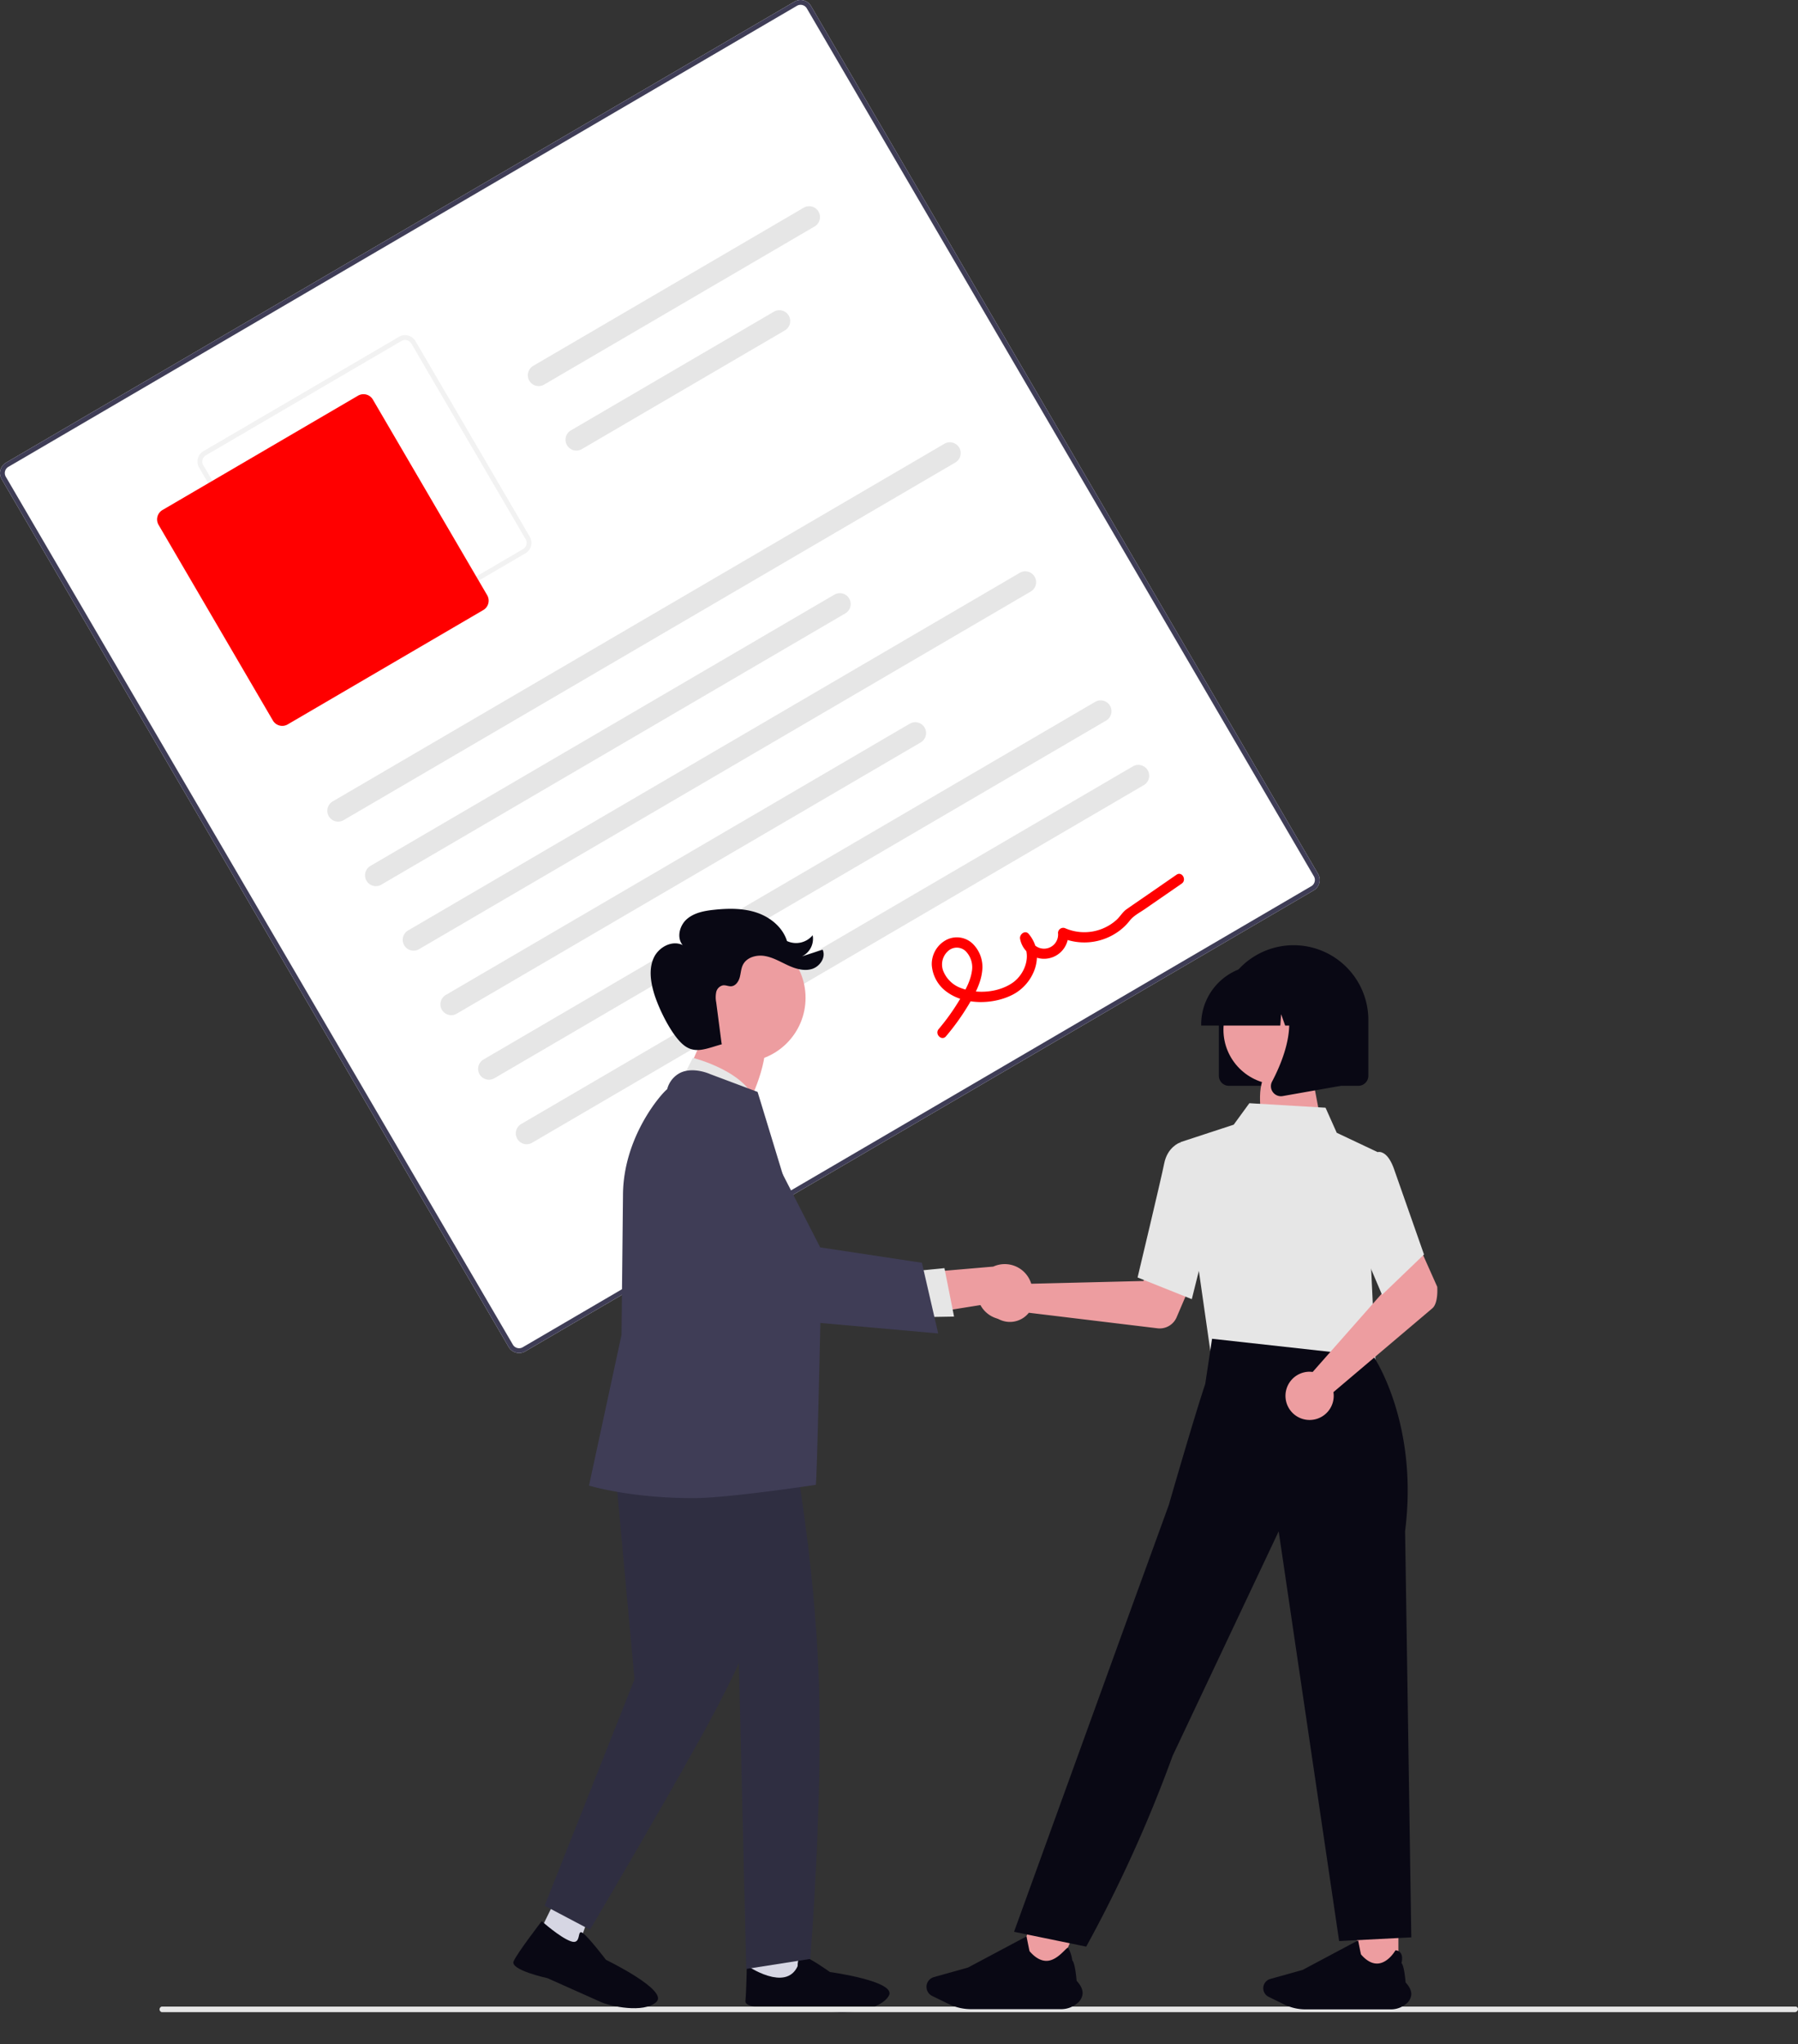 <svg xmlns="http://www.w3.org/2000/svg" width="703.863" height="800" viewBox="0 0 703.863 800" xmlns:xlink="http://www.w3.org/1999/xlink" role="img" artist="Katerina Limpitsouni" source="https://undraw.co/"><rect x="0" y="0" width="703.863" height="800" fill="#333333" stroke="none"/><g transform="translate(-584.533 -140)"><path d="M288.568,712.3l18.2,2.351,4.539-55.8-18.321,7.1Z" transform="translate(589.577 200.341)" fill="#d6d6e3"/><path d="M20.274,19.11s4.247-1.416,4.247,1.416-2.831,11.325-2.831,11.325,4.247,26.188-2.123,24.773S8.241,43.175,7.534,39.637,3.287,17.695,3.287,17.695-2.375,4.247,1.164,3.539,14.612,0,14.612,0,8.949,17.695,20.274,19.11Z" transform="translate(872.621 923.131) rotate(-73)" fill="#090814"/><path d="M687.367,479.274V457.439a29.259,29.259,0,1,1,58.518,0v21.835a3.935,3.935,0,0,1-3.93,3.93H691.3a3.935,3.935,0,0,1-3.93-3.93Z" transform="translate(374.314 81.706)" fill="#090814"/><path d="M764.537,437.751,455.853,618.166a4.722,4.722,0,0,1-6.453-1.692L250.9,276.84a4.722,4.722,0,0,1,1.692-6.453L561.273,89.972a4.722,4.722,0,0,1,6.453,1.692L766.229,431.3a4.722,4.722,0,0,1-1.692,6.452Z" transform="translate(334.28 50.671)" fill="#fff"/><path d="M2.2,4.149S17.172-2.639,22.629,6.093s-4.558,28.891-4.558,28.891L-8.71,29.575Z" transform="translate(859.922 536.037)" fill="#ed9da0"/><path d="M764.537,437.751,455.853,618.166a4.722,4.722,0,0,1-6.453-1.692L250.9,276.84a4.722,4.722,0,0,1,1.692-6.453L561.273,89.972a4.722,4.722,0,0,1,6.453,1.692L766.229,431.3a4.722,4.722,0,0,1-1.692,6.452Zm-511-165.735a2.833,2.833,0,0,0-1.015,3.872l198.5,339.635a2.833,2.833,0,0,0,3.872,1.015L763.585,436.122a2.833,2.833,0,0,0,1.015-3.872L566.1,92.616a2.833,2.833,0,0,0-3.872-1.015Z" transform="translate(334.28 50.671)" fill="#3f3d56"/><path d="M445.813,294.834l-76.56,44.747a4.722,4.722,0,0,1-6.453-1.692l-44.747-76.56a4.722,4.722,0,0,1,1.692-6.453l76.56-44.747a4.722,4.722,0,0,1,6.453,1.692l44.747,76.56A4.722,4.722,0,0,1,445.813,294.834ZM320.7,256.5a2.833,2.833,0,0,0-1.015,3.872l44.747,76.56a2.833,2.833,0,0,0,3.871,1.015l76.56-44.747a2.833,2.833,0,0,0,1.015-3.872l-44.747-76.56a2.833,2.833,0,0,0-3.871-1.015Z" transform="translate(344.428 61.676)" fill="#f2f2f2"/><path d="M430.623,315.115l-76.56,44.747a4.25,4.25,0,0,1-5.807-1.523l-44.747-76.56a4.25,4.25,0,0,1,1.523-5.807l76.56-44.747a4.25,4.25,0,0,1,5.807,1.523l44.747,76.56a4.25,4.25,0,0,1-1.523,5.807Z" transform="translate(343.102 63.614)" fill="#ff0000"/><path d="M609.823,255.8,370.368,395.749a4.245,4.245,0,0,1-4.284-7.33L605.539,248.466a4.245,4.245,0,0,1,4.284,7.33Z" transform="translate(348.693 65.193)" fill="#e6e6e6"/><path d="M565.514,309.889,383.887,416.043a4.245,4.245,0,1,1-4.284-7.33L561.23,302.558a4.245,4.245,0,1,1,4.284,7.33Z" transform="translate(349.932 70.147)" fill="#e6e6e6"/><path d="M548.156,171.173,442.274,233.057a4.245,4.245,0,1,1-4.284-7.33l105.881-61.884a4.245,4.245,0,0,1,4.284,7.33Z" transform="translate(355.279 57.443)" fill="#e6e6e6"/><path d="M535.25,208.451l-79.457,46.44a4.245,4.245,0,0,1-4.284-7.33l79.457-46.44a4.245,4.245,0,1,1,4.284,7.33Z" transform="translate(356.518 60.857)" fill="#e6e6e6"/><path d="M636.861,302.056,397.406,442.009a4.245,4.245,0,0,1-4.284-7.33L632.576,294.726a4.245,4.245,0,0,1,4.284,7.33Z" transform="translate(351.17 69.43)" fill="#e6e6e6"/><path d="M592.552,356.149,410.925,462.3a4.245,4.245,0,0,1-4.284-7.33L588.268,348.819a4.245,4.245,0,0,1,4.284,7.33Z" transform="translate(352.408 74.384)" fill="#e6e6e6"/><path d="M663.9,348.317,424.444,488.27a4.245,4.245,0,0,1-4.284-7.33L659.614,340.987a4.245,4.245,0,0,1,4.284,7.33Z" transform="translate(353.646 73.667)" fill="#e6e6e6"/><path d="M677.417,371.447,437.962,511.4a4.245,4.245,0,0,1-4.284-7.33L673.133,364.117a4.245,4.245,0,0,1,4.284,7.33Z" transform="translate(354.884 75.785)" fill="#e6e6e6"/><path d="M586.32,466.16a92.461,92.461,0,0,0,8.953-12.521c2.36-3.983,4.675-8.241,5.195-12.913a12.753,12.753,0,0,0-3.819-10.9,8.975,8.975,0,0,0-10.529-1.2,10.707,10.707,0,0,0-5.374,9.562,14.146,14.146,0,0,0,6.043,10.713c7.078,5.128,18.131,4.86,25.675.958,8.5-4.4,12.887-15.9,6.212-23.767-1.388-1.637-3.7.192-3.351,1.959a9.52,9.52,0,0,0,18.862-2.331l-3,1.754a22.913,22.913,0,0,0,22.792-2.445,21.255,21.255,0,0,0,4.265-4.122c1.469-1.916,3.936-3.154,5.934-4.535l14.4-9.949c2.118-1.463.1-4.951-2.031-3.475l-13.04,9.01c-2.173,1.5-4.36,2.985-6.52,4.505-1.544,1.087-2.494,2.842-3.9,4.133a18.872,18.872,0,0,1-19.924,3.37,2.037,2.037,0,0,0-3,1.754,5.51,5.51,0,1,1-10.944,1.3l-3.351,1.959c4.306,5.078,1.439,12.867-3.522,16.274-5.548,3.811-13.747,4.472-20,2.1a11.8,11.8,0,0,1-6.948-6.375,7.033,7.033,0,0,1,1.6-8.048,5.046,5.046,0,0,1,7.016-.075A9.026,9.026,0,0,1,596.4,441c-.645,4.033-2.875,7.752-4.949,11.2a86,86,0,0,1-8.009,11.153c-1.661,1.965,1.2,4.8,2.882,2.811Z" transform="translate(368.546 79.362)" fill="#ff0000"/><path d="M619.949,549.3a9.474,9.474,0,0,1,.952,1.147l44.59-1.091,5.2-9.505,15.372,5.976-7.574,17.723a7.2,7.2,0,0,1-7.479,4.316l-50.378-6.086a9.441,9.441,0,1,1-.684-12.479Z" transform="translate(366.658 91.933)" fill="#ed9da0"/><path d="M526.568,712H511.907l-6.975-56.552H526.57Z" transform="translate(605.396 200.03)" fill="#ed9da0"/><path d="M404.683,715.446l-14.242-6.085,16.691-57.832,21.02,8.981Z" transform="translate(593.358 197.338)" fill="#ed9da0"/><path d="M1.3,2.517C5.984-3.009,18.839.857,18.839.857l4.189,22.108H.1S-3.383,8.044,1.3,2.517Z" transform="translate(1078.932 557.677)" fill="#ed9da0"/><path d="M459.557,470.58,458.5,487.76l30.991,3.316,32.427,3.47-9.545-26.088Z" transform="translate(601.143 182.904)" fill="#ffb7b7"/><path d="M685.612,583.992l-12.039-83.929,20.867-6.839,6.129-8.405,29.825,1.765,4.379,9.808,15.9,7.515-2.444,45.39,1.783,37.97Z" transform="translate(373.051 86.893)" fill="#e6e6e6"/><path d="M679.441,560.207l-21.225-8.492.091-.378c.091-.381,9.125-38.132,10.324-44.2,1.25-6.32,5.815-8.068,6.009-8.139l.142-.052,8.4,2.557,3.689,28.987Z" transform="translate(371.644 88.187)" fill="#e6e6e6"/><path d="M642.166,807.139l-28.254-5.8,45.159-124.609,15.455-42.5s9.8-34.078,14.231-47.266l2.673-17.695,63.27,7s17.671,25.952,12.3,68.252l2.428,158.99-28.254,1.449L717.511,644.616l-41.536,87.9A535.491,535.491,0,0,1,642.166,807.139Z" transform="translate(367.586 94.628)" fill="#090814"/><path d="M720.412,585.359a9.476,9.476,0,0,1,1.489.082L751.418,552l-3.434-10.277,14.833-7.209,7.847,17.6s.52,6.351-1.921,8.419l-38.715,32.8a9.441,9.441,0,1,1-9.616-7.983Z" transform="translate(376.502 91.445)" fill="#ed9da0"/><path d="M746.923,558.207,734.61,529.244l4.8-20.174,5.174-6.537a2.98,2.98,0,0,1,2.395.022c1.908.768,3.533,3.122,4.83,7l11.539,32.869Z" transform="translate(378.641 88.493)" fill="#e6e6e6"/><circle cx="21.452" cy="21.452" r="21.452" transform="translate(1063.477 521.498)" fill="#ed9da0"/><path d="M681.026,458.526a23.171,23.171,0,0,1,23.145-23.145h4.367a23.171,23.171,0,0,1,23.145,23.145v.437h-9.229l-3.148-8.814-.63,8.814h-4.77l-1.588-4.447L712,458.963H681.026Z" transform="translate(373.733 82.365)" fill="#090814"/><path d="M706.793,484.187a3.872,3.872,0,0,1-.308-4.111c4.628-8.8,11.107-25.067,2.507-35.1l-.618-.721h24.969v37.487l-22.682,4a4.024,4.024,0,0,1-.7.061,3.914,3.914,0,0,1-3.172-1.621Z" transform="translate(376.023 83.178)" fill="#090814"/><path d="M211.662,698.921l14.789,7.679,17.239-47.946H231.414Z" transform="translate(582.533 200.324)" fill="#d6d6e3"/><path d="M489.459,480.643l6.119-12.092s22.8,5.712,24.869,18.924Z" transform="translate(360.186 85.403)" fill="#e6e6e6"/><path d="M241.564,517.153l6.188,67.341,2.345,25.524-35.187,88.588,17.761,9.371s36.664-62.066,49.289-86.169,8.955-19.725,8.955-19.725l2.921,121.269,25.054-3.93s4.986-60.807,3.338-109.4-10.655-95.161-10.655-95.161Z" transform="translate(582.831 187.154)" fill="#2f2e41"/><path d="M498.7,640.448c-24.448,0-39.97-4.676-40.318-4.75l-.563-.12,12.734-59.039.573-54.458c0-23.078,15.189-40.092,17.3-41.662a9.929,9.929,0,0,1,5.28-6.49c5.066-2.3,11.258.46,11.518.578l18.582,6.967.087.258c.224.66,24.7,81.011,24.7,81.011s-1.481,70.205-2,72.505C546.591,635.247,512.281,640.448,498.7,640.448Z" transform="translate(357.287 85.812)" fill="#3f3d56"/><circle cx="25.115" cy="25.115" r="25.115" transform="translate(849.655 505.374)" fill="#ed9da0"/><path d="M617.554,561.883a10.778,10.778,0,0,1-16.183-3.355l-37.82,6.054,8.193-18.139,34.658-2.968a10.836,10.836,0,0,1,11.151,18.408Z" transform="translate(366.972 92.176)" fill="#ed9da0"/><path d="M345.842,455.95l13.589-1.333,3.766,18.956-17.1.3Z" transform="translate(594.822 181.637)" fill="#e6e6e6"/><path d="M591.495,574.257l-66.554-5.926-33.605-53.445-.1-.472a18.4,18.4,0,0,1,34.348-12.32l19.727,38.48,39.813,6.018Z" transform="translate(360.309 87.559)" fill="#3f3d56"/><path d="M867.2,810.855H227.86a1.123,1.123,0,0,1,0-2.183H867.543a1,1,0,0,1,.86,1.092A1.291,1.291,0,0,1,867.2,810.855Z" transform="translate(419.993 116.554)" fill="#e6e6e6"/><path d="M425.109,625.307a5.214,5.214,0,0,0,2.155-3.655c.1-1.514-.649-3.139-2.224-4.829-.038-.486-.527-6.511-1.616-7.59.091-.322.646-2.461-.263-3.849a2.636,2.636,0,0,0-2.052-1.133l-.041,0-.02.036c-.026.047-2.676,4.708-6.663,5.117-2.285.235-4.574-.956-6.8-3.54-.08-.191-.709-3.338-1.116-5.421l-.016-.083-21.721,11.56-12.7,3.557a3.758,3.758,0,0,0-.616,6.979l6.154,3a19.057,19.057,0,0,0,8.292,1.913h33.383a9.25,9.25,0,0,0,5.86-2.054Z" transform="translate(709.744 298.955)" fill="#090814"/><path d="M495.277,626.673a5.5,5.5,0,0,0,2.273-3.855c.1-1.6-.685-3.311-2.346-5.093-.04-.513-.555-6.868-1.7-8.006a12.927,12.927,0,0,0-1.592-4.861c-.452-.69-3.738,4.605-7.942,5.037-2.411.247-4.824-1.008-7.173-3.733-.085-.2-.748-3.521-1.177-5.718l-.017-.088L452.69,612.549,439.3,616.3a3.964,3.964,0,0,0-.649,7.361l6.491,3.159a20.1,20.1,0,0,0,8.746,2.018H489.1a9.756,9.756,0,0,0,6.181-2.167Z" transform="translate(510.788 297.404)" fill="#090814"/><path d="M20.477,14.215c1.244,4.392,5.324-1.064,5.324,1.863s-3.379,13.517-3.379,13.517,4.39,27.072-2.2,25.609S8.52,41.3,7.788,37.643,3.4,14.961,3.4,14.961-2.456,1.059,1.2.327,20.373.32,20.373.32,19.233,9.823,20.477,14.215Z" transform="matrix(0.574, -0.819, 0.819, 0.574, 784.647, 908.304)" fill="#090814"/><path d="M350.716,335.246c-6.023,1.627-10.576,4.1-15.276,0s-9.728-14.554-11.422-20.558c-1.241-4.4-1.829-9.279.129-13.407s7.228-6.914,11.293-4.828c-2.508-2.922-1.255-7.755,1.674-10.255s6.951-3.216,10.782-3.608c5.56-.569,11.3-.632,16.592,1.169s10.1,5.739,11.753,11.076a8.43,8.43,0,0,0,10.055-2.27,7.638,7.638,0,0,1-4.208,8.281l8.106-2.628c1.394,2.951-1.049,6.6-4.172,7.548s-6.5-.088-9.46-1.453-5.837-3.091-9.056-3.623-7,.5-8.491,3.406c-.78,1.521-.821,3.3-1.274,4.95s-1.6,3.357-3.3,3.492c-1.077.085-2.131-.488-3.2-.371a3.453,3.453,0,0,0-2.7,2.642,10.137,10.137,0,0,0-.01,3.988l2.059,15.738" transform="translate(516.373 213.414)" fill="#090814"/></g></svg>